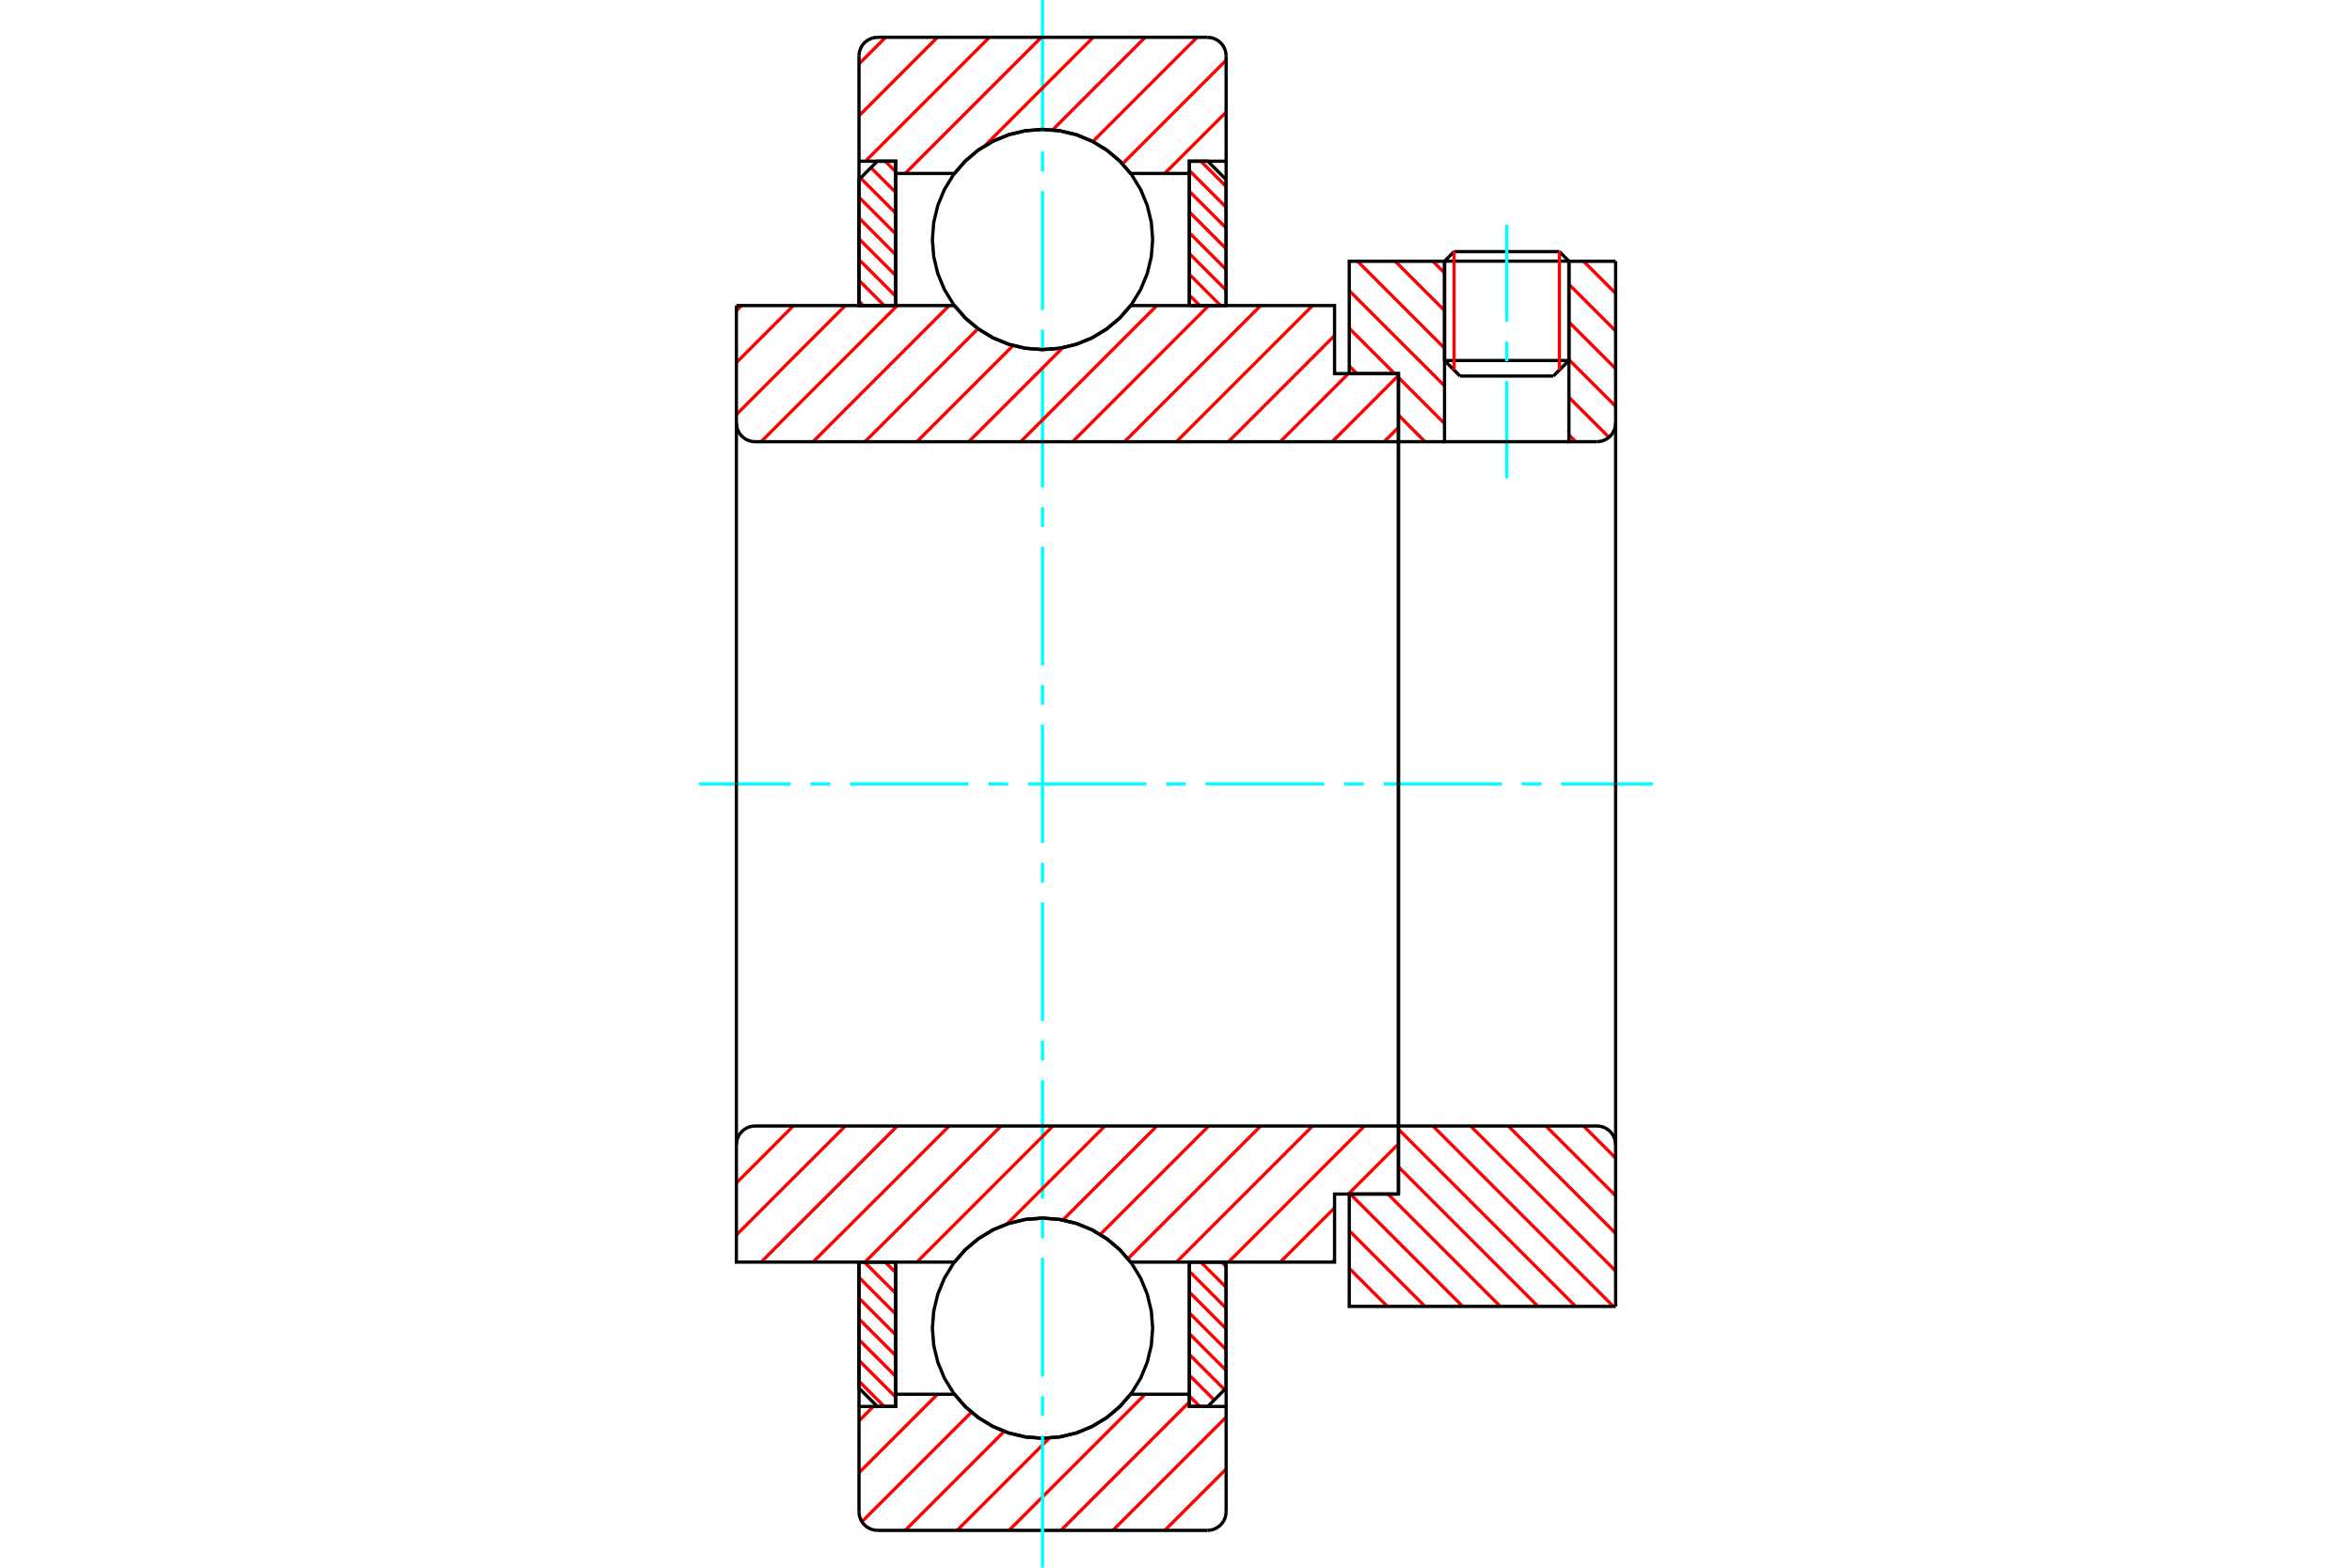 <?xml version="1.0" standalone="no"?>
<!DOCTYPE svg PUBLIC "-//W3C//DTD SVG 1.1//EN"
	"http://www.w3.org/Graphics/SVG/1.1/DTD/svg11.dtd">
<svg xmlns="http://www.w3.org/2000/svg" height="100%" width="100%" viewBox="0 0 36000 24000">
	<rect x="-1800" y="-1200" width="39600" height="26400" style="fill:#FFF"/>
	<g style="fill:none; fill-rule:evenodd" transform="matrix(1 0 0 1 0 0)">
		<g style="fill:none; stroke:#000; stroke-width:50; shape-rendering:geometricPrecision">
			<line x1="24014" y1="3998" x2="22110" y2="3998"/>
			<line x1="22256" y1="3852" x2="23868" y2="3852"/>
			<line x1="22110" y1="5519" x2="24014" y2="5519"/>
			<line x1="23776" y1="5757" x2="22348" y2="5757"/>
			<line x1="22256" y1="3852" x2="22110" y2="3998"/>
			<line x1="24014" y1="3998" x2="23868" y2="3852"/>
			<line x1="23776" y1="5757" x2="24014" y2="5519"/>
			<line x1="22110" y1="5519" x2="22348" y2="5757"/>
			<line x1="22110" y1="3998" x2="22110" y2="5519"/>
			<line x1="24014" y1="5519" x2="24014" y2="3998"/>
		</g>
		<g style="fill:none; stroke:#0FF; stroke-width:50; shape-rendering:geometricPrecision">
			<line x1="23062" y1="7324" x2="23062" y2="5835"/>
			<line x1="23062" y1="5532" x2="23062" y2="5230"/>
			<line x1="23062" y1="4927" x2="23062" y2="3438"/>
		</g>
		<g style="fill:none; stroke:#F00; stroke-width:50; shape-rendering:geometricPrecision">
			<line x1="23868" y1="3852" x2="23868" y2="5665"/>
			<line x1="22256" y1="5665" x2="22256" y2="3852"/>
			<line x1="13148" y1="21145" x2="13534" y2="21532"/>
			<line x1="13148" y1="20827" x2="13710" y2="21389"/>
			<line x1="13148" y1="20510" x2="13710" y2="21071"/>
			<line x1="13148" y1="20192" x2="13710" y2="20754"/>
			<line x1="13148" y1="19874" x2="13710" y2="20436"/>
			<line x1="13148" y1="19556" x2="13710" y2="20118"/>
			<line x1="13231" y1="19322" x2="13710" y2="19800"/>
			<line x1="13549" y1="19322" x2="13710" y2="19482"/>
		</g>
		<g style="fill:none; stroke:#000; stroke-width:50; shape-rendering:geometricPrecision">
			<polyline points="13148,19322 13148,21251 13429,21532 13710,21532 13710,19322 13148,19322"/>
		</g>
		<g style="fill:none; stroke:#0FF; stroke-width:50; shape-rendering:geometricPrecision">
			<line x1="10700" y1="12000" x2="12104" y2="12000"/>
			<line x1="12406" y1="12000" x2="12708" y2="12000"/>
			<line x1="13011" y1="12000" x2="14825" y2="12000"/>
			<line x1="15127" y1="12000" x2="15430" y2="12000"/>
			<line x1="15732" y1="12000" x2="17546" y2="12000"/>
			<line x1="17849" y1="12000" x2="18151" y2="12000"/>
			<line x1="18454" y1="12000" x2="20268" y2="12000"/>
			<line x1="20570" y1="12000" x2="20873" y2="12000"/>
			<line x1="21175" y1="12000" x2="22989" y2="12000"/>
			<line x1="23292" y1="12000" x2="23594" y2="12000"/>
			<line x1="23896" y1="12000" x2="25300" y2="12000"/>
		</g>
		<g style="fill:none; stroke:#F00; stroke-width:50; shape-rendering:geometricPrecision">
			<line x1="13148" y1="4610" x2="13216" y2="4678"/>
			<line x1="13148" y1="4292" x2="13534" y2="4678"/>
			<line x1="13148" y1="3974" x2="13710" y2="4536"/>
			<line x1="13148" y1="3656" x2="13710" y2="4218"/>
			<line x1="13148" y1="3338" x2="13710" y2="3900"/>
			<line x1="13148" y1="3020" x2="13710" y2="3582"/>
			<line x1="13171" y1="2726" x2="13710" y2="3264"/>
			<line x1="13330" y1="2567" x2="13710" y2="2946"/>
			<line x1="13549" y1="2468" x2="13710" y2="2629"/>
		</g>
		<g style="fill:none; stroke:#000; stroke-width:50; shape-rendering:geometricPrecision">
			<polyline points="13710,4678 13710,2468 13429,2468 13148,2749 13148,4678 13710,4678"/>
		</g>
		<g style="fill:none; stroke:#F00; stroke-width:50; shape-rendering:geometricPrecision">
			<line x1="18698" y1="19322" x2="18767" y2="19390"/>
			<line x1="18380" y1="19322" x2="18767" y2="19708"/>
			<line x1="18205" y1="19464" x2="18767" y2="20026"/>
			<line x1="18205" y1="19782" x2="18767" y2="20344"/>
			<line x1="18205" y1="20100" x2="18767" y2="20662"/>
			<line x1="18205" y1="20418" x2="18767" y2="20980"/>
			<line x1="18205" y1="20736" x2="18743" y2="21274"/>
			<line x1="18205" y1="21054" x2="18584" y2="21433"/>
			<line x1="18205" y1="21371" x2="18365" y2="21532"/>
		</g>
		<g style="fill:none; stroke:#000; stroke-width:50; shape-rendering:geometricPrecision">
			<polyline points="18767,19322 18767,21251 18486,21532 18205,21532 18205,19322 18767,19322"/>
		</g>
		<g style="fill:none; stroke:#F00; stroke-width:50; shape-rendering:geometricPrecision">
			<line x1="18380" y1="2468" x2="18767" y2="2855"/>
			<line x1="18205" y1="2611" x2="18767" y2="3173"/>
			<line x1="18205" y1="2929" x2="18767" y2="3490"/>
			<line x1="18205" y1="3246" x2="18767" y2="3808"/>
			<line x1="18205" y1="3564" x2="18767" y2="4126"/>
			<line x1="18205" y1="3882" x2="18767" y2="4444"/>
			<line x1="18205" y1="4200" x2="18683" y2="4678"/>
			<line x1="18205" y1="4518" x2="18365" y2="4678"/>
		</g>
		<g style="fill:none; stroke:#000; stroke-width:50; shape-rendering:geometricPrecision">
			<polyline points="18205,4678 18205,2468 18486,2468 18767,2749 18767,4678 18205,4678"/>
			<polyline points="17643,3667 17622,3403 17560,3146 17459,2901 17321,2676 17149,2475 16948,2303 16722,2165 16478,2063 16221,2002 15957,1981 15693,2002 15436,2063 15192,2165 14966,2303 14765,2475 14593,2676 14455,2901 14354,3146 14292,3403 14271,3667 14292,3930 14354,4188 14455,4432 14593,4658 14765,4859 14966,5030 15192,5169 15436,5270 15693,5332 15957,5352 16221,5332 16478,5270 16722,5169 16948,5030 17149,4859 17321,4658 17459,4432 17560,4188 17622,3930 17643,3667"/>
			<polyline points="17643,20333 17622,20070 17560,19812 17459,19568 17321,19342 17149,19141 16948,18970 16722,18831 16478,18730 16221,18668 15957,18648 15693,18668 15436,18730 15192,18831 14966,18970 14765,19141 14593,19342 14455,19568 14354,19812 14292,20070 14271,20333 14292,20597 14354,20854 14455,21099 14593,21324 14765,21525 14966,21697 15192,21835 15436,21937 15693,21998 15957,22019 16221,21998 16478,21937 16722,21835 16948,21697 17149,21525 17321,21324 17459,21099 17560,20854 17622,20597 17643,20333"/>
		</g>
		<g style="fill:none; stroke:#F00; stroke-width:50; shape-rendering:geometricPrecision">
			<line x1="24238" y1="17238" x2="24729" y2="17729"/>
			<line x1="23661" y1="17238" x2="24729" y2="18306"/>
			<line x1="23085" y1="17238" x2="24729" y2="18882"/>
			<line x1="22508" y1="17238" x2="24729" y2="19458"/>
			<line x1="21932" y1="17238" x2="24694" y2="20000"/>
			<line x1="21405" y1="17288" x2="24117" y2="20000"/>
			<line x1="21405" y1="17864" x2="23541" y2="20000"/>
			<line x1="21244" y1="18280" x2="22964" y2="20000"/>
			<line x1="20668" y1="18280" x2="22388" y2="20000"/>
			<line x1="20652" y1="18841" x2="21811" y2="20000"/>
			<line x1="20652" y1="19418" x2="21235" y2="20000"/>
			<line x1="20652" y1="19994" x2="20658" y2="20000"/>
		</g>
		<g style="fill:none; stroke:#000; stroke-width:50; shape-rendering:geometricPrecision">
			<line x1="24729" y1="12000" x2="24729" y2="20000"/>
			<polyline points="24729,17524 24725,17479 24715,17436 24697,17394 24674,17356 24645,17322 24611,17293 24573,17269 24531,17252 24488,17242 24443,17238 21405,17238 21405,12000"/>
			<polyline points="21405,17238 21405,18280 20652,18280 20652,20000 24729,20000"/>
		</g>
		<g style="fill:none; stroke:#F00; stroke-width:50; shape-rendering:geometricPrecision">
			<line x1="24238" y1="4000" x2="24729" y2="4491"/>
			<line x1="24014" y1="4353" x2="24729" y2="5067"/>
			<line x1="24014" y1="4930" x2="24729" y2="5644"/>
			<line x1="24014" y1="5506" x2="24729" y2="6220"/>
			<line x1="21932" y1="4000" x2="22110" y2="4178"/>
			<line x1="24014" y1="6083" x2="24627" y2="6695"/>
			<line x1="21355" y1="4000" x2="22110" y2="4754"/>
			<line x1="24014" y1="6659" x2="24117" y2="6762"/>
			<line x1="20779" y1="4000" x2="22110" y2="5331"/>
			<line x1="20652" y1="4450" x2="22110" y2="5907"/>
			<line x1="20652" y1="5027" x2="21346" y2="5720"/>
			<line x1="21405" y1="5779" x2="22110" y2="6484"/>
			<line x1="20652" y1="5603" x2="20769" y2="5720"/>
			<line x1="21405" y1="6355" x2="21811" y2="6762"/>
		</g>
		<g style="fill:none; stroke:#000; stroke-width:50; shape-rendering:geometricPrecision">
			<line x1="24729" y1="12000" x2="24729" y2="4000"/>
			<polyline points="24443,6762 24488,6758 24531,6748 24573,6731 24611,6707 24645,6678 24674,6644 24697,6606 24715,6564 24725,6521 24729,6476"/>
			<polyline points="24443,6762 24014,6762 24014,4000"/>
			<polyline points="24014,6762 22110,6762 22110,4000"/>
			<polyline points="22110,6762 21405,6762 21405,12000"/>
			<polyline points="21405,6762 21405,5720 20652,5720 20652,4000 22110,4000"/>
			<line x1="24014" y1="4000" x2="24729" y2="4000"/>
		</g>
		<g style="fill:none; stroke:#F00; stroke-width:50; shape-rendering:geometricPrecision">
			<line x1="18767" y1="22490" x2="17828" y2="23429"/>
			<line x1="18767" y1="21695" x2="17033" y2="23429"/>
			<line x1="18205" y1="21463" x2="16239" y2="23429"/>
			<line x1="17528" y1="21345" x2="15444" y2="23429"/>
			<line x1="16063" y1="22015" x2="14649" y2="23429"/>
			<line x1="15370" y1="21913" x2="13855" y2="23429"/>
			<line x1="14869" y1="21620" x2="13192" y2="23296"/>
			<line x1="14349" y1="21345" x2="13148" y2="22546"/>
			<line x1="13368" y1="21532" x2="13148" y2="21752"/>
		</g>
		<g style="fill:none; stroke:#000; stroke-width:50; shape-rendering:geometricPrecision">
			<polyline points="18767,19322 18767,21532 18767,23143"/>
			<polyline points="18481,23429 18526,23425 18569,23415 18611,23397 18649,23374 18683,23345 18712,23311 18736,23273 18753,23231 18763,23188 18767,23143"/>
			<line x1="18481" y1="23429" x2="13433" y2="23429"/>
			<polyline points="13148,23143 13151,23188 13162,23231 13179,23273 13202,23311 13231,23345 13265,23374 13304,23397 13345,23415 13389,23425 13433,23429"/>
			<polyline points="13148,23143 13148,21532 13710,21532 13710,21345 13710,19322"/>
			<polyline points="13710,21345 14609,21345 14780,21540 14980,21707 15203,21841 15444,21939 15698,21999 15957,22019 16217,21999 16470,21939 16711,21841 16934,21707 17134,21540 17306,21345 18205,21345 18205,19322"/>
			<polyline points="18205,21345 18205,21532 18767,21532"/>
			<line x1="13148" y1="21532" x2="13148" y2="19322"/>
		</g>
		<g style="fill:none; stroke:#0FF; stroke-width:50; shape-rendering:geometricPrecision">
			<line x1="15957" y1="24000" x2="15957" y2="21979"/>
			<line x1="15957" y1="21676" x2="15957" y2="21374"/>
			<line x1="15957" y1="21071" x2="15957" y2="19257"/>
			<line x1="15957" y1="18955" x2="15957" y2="18652"/>
			<line x1="15957" y1="18350" x2="15957" y2="16536"/>
			<line x1="15957" y1="16233" x2="15957" y2="15931"/>
			<line x1="15957" y1="15629" x2="15957" y2="13814"/>
			<line x1="15957" y1="13512" x2="15957" y2="13210"/>
			<line x1="15957" y1="12907" x2="15957" y2="11093"/>
			<line x1="15957" y1="10790" x2="15957" y2="10488"/>
			<line x1="15957" y1="10186" x2="15957" y2="8371"/>
			<line x1="15957" y1="8069" x2="15957" y2="7767"/>
			<line x1="15957" y1="7464" x2="15957" y2="5650"/>
			<line x1="15957" y1="5348" x2="15957" y2="5045"/>
			<line x1="15957" y1="4743" x2="15957" y2="2929"/>
			<line x1="15957" y1="2626" x2="15957" y2="2324"/>
			<line x1="15957" y1="2021" x2="15957" y2="0"/>
		</g>
		<g style="fill:none; stroke:#F00; stroke-width:50; shape-rendering:geometricPrecision">
			<line x1="18767" y1="1717" x2="17828" y2="2655"/>
			<line x1="18767" y1="922" x2="17181" y2="2508"/>
			<line x1="18323" y1="571" x2="16727" y2="2167"/>
			<line x1="17528" y1="571" x2="16111" y2="1989"/>
			<line x1="16733" y1="571" x2="15071" y2="2234"/>
			<line x1="15939" y1="571" x2="13855" y2="2655"/>
			<line x1="15144" y1="571" x2="13247" y2="2468"/>
			<line x1="14349" y1="571" x2="13148" y2="1773"/>
			<line x1="13555" y1="571" x2="13148" y2="978"/>
		</g>
		<g style="fill:none; stroke:#000; stroke-width:50; shape-rendering:geometricPrecision">
			<polyline points="13148,4678 13148,2468 13148,857"/>
			<polyline points="13433,571 13389,575 13345,585 13304,603 13265,626 13231,655 13202,689 13179,727 13162,769 13151,812 13148,857"/>
			<line x1="13433" y1="571" x2="18481" y2="571"/>
			<polyline points="18767,857 18763,812 18753,769 18736,727 18712,689 18683,655 18649,626 18611,603 18569,585 18526,575 18481,571"/>
			<polyline points="18767,857 18767,2468 18205,2468 18205,2655 18205,4678"/>
			<polyline points="18205,2655 17306,2655 17134,2460 16934,2293 16711,2159 16470,2061 16217,2001 15957,1981 15698,2001 15444,2061 15203,2159 14980,2293 14780,2460 14609,2655 13710,2655 13710,4678"/>
			<polyline points="13710,2655 13710,2468 13148,2468"/>
			<line x1="18767" y1="2468" x2="18767" y2="4678"/>
		</g>
		<g style="fill:none; stroke:#F00; stroke-width:50; shape-rendering:geometricPrecision">
			<line x1="20427" y1="19286" x2="20391" y2="19322"/>
			<line x1="21405" y1="17513" x2="20638" y2="18280"/>
			<line x1="20427" y1="18491" x2="19596" y2="19322"/>
			<line x1="20885" y1="17238" x2="18802" y2="19322"/>
			<line x1="20091" y1="17238" x2="18007" y2="19322"/>
			<line x1="19296" y1="17238" x2="17264" y2="19270"/>
			<line x1="18501" y1="17238" x2="16841" y2="18898"/>
			<line x1="17707" y1="17238" x2="16268" y2="18677"/>
			<line x1="16912" y1="17238" x2="15412" y2="18738"/>
			<line x1="16117" y1="17238" x2="14034" y2="19322"/>
			<line x1="15323" y1="17238" x2="13239" y2="19322"/>
			<line x1="14528" y1="17238" x2="12444" y2="19322"/>
			<line x1="13734" y1="17238" x2="11650" y2="19322"/>
			<line x1="12939" y1="17238" x2="11271" y2="18906"/>
			<line x1="12144" y1="17238" x2="11271" y2="18111"/>
		</g>
		<g style="fill:none; stroke:#000; stroke-width:50; shape-rendering:geometricPrecision">
			<line x1="21405" y1="12000" x2="21405" y2="18280"/>
			<polyline points="21405,17238 11557,17238 11512,17242 11469,17252 11427,17269 11389,17293 11355,17322 11326,17356 11303,17394 11285,17436 11275,17479 11271,17524 11271,19322 11833,19322 14609,19322"/>
			<polyline points="17306,19322 17134,19126 16934,18960 16711,18826 16470,18728 16217,18668 15957,18648 15698,18668 15444,18728 15203,18826 14980,18960 14780,19126 14609,19322"/>
			<polyline points="17306,19322 20427,19322 20427,18280 21405,18280"/>
			<line x1="11271" y1="12000" x2="11271" y2="17524"/>
		</g>
		<g style="fill:none; stroke:#F00; stroke-width:50; shape-rendering:geometricPrecision">
			<line x1="21405" y1="6543" x2="21186" y2="6762"/>
			<line x1="21405" y1="5748" x2="20391" y2="6762"/>
			<line x1="20638" y1="5720" x2="19596" y2="6762"/>
			<line x1="20427" y1="5137" x2="18802" y2="6762"/>
			<line x1="20091" y1="4678" x2="18007" y2="6762"/>
			<line x1="19296" y1="4678" x2="17212" y2="6762"/>
			<line x1="18501" y1="4678" x2="16418" y2="6762"/>
			<line x1="17707" y1="4678" x2="15623" y2="6762"/>
			<line x1="16267" y1="5323" x2="14828" y2="6762"/>
			<line x1="15506" y1="5290" x2="14034" y2="6762"/>
			<line x1="14969" y1="5032" x2="13239" y2="6762"/>
			<line x1="14528" y1="4678" x2="12444" y2="6762"/>
			<line x1="13734" y1="4678" x2="11650" y2="6762"/>
			<line x1="12939" y1="4678" x2="11271" y2="6346"/>
			<line x1="12144" y1="4678" x2="11271" y2="5551"/>
			<line x1="11350" y1="4678" x2="11271" y2="4756"/>
		</g>
		<g style="fill:none; stroke:#000; stroke-width:50; shape-rendering:geometricPrecision">
			<line x1="11271" y1="12000" x2="11271" y2="4678"/>
			<polyline points="11271,6476 11275,6521 11285,6564 11303,6606 11326,6644 11355,6678 11389,6707 11427,6731 11469,6748 11512,6758 11557,6762 21405,6762 21405,5720 20427,5720 20427,4678 17306,4678"/>
			<polyline points="14609,4678 14780,4874 14980,5040 15203,5174 15444,5272 15698,5332 15957,5352 16217,5332 16470,5272 16711,5174 16934,5040 17134,4874 17306,4678"/>
			<polyline points="14609,4678 11833,4678 11271,4678"/>
			<line x1="21405" y1="12000" x2="21405" y2="6762"/>
		</g>
	</g>
</svg>
